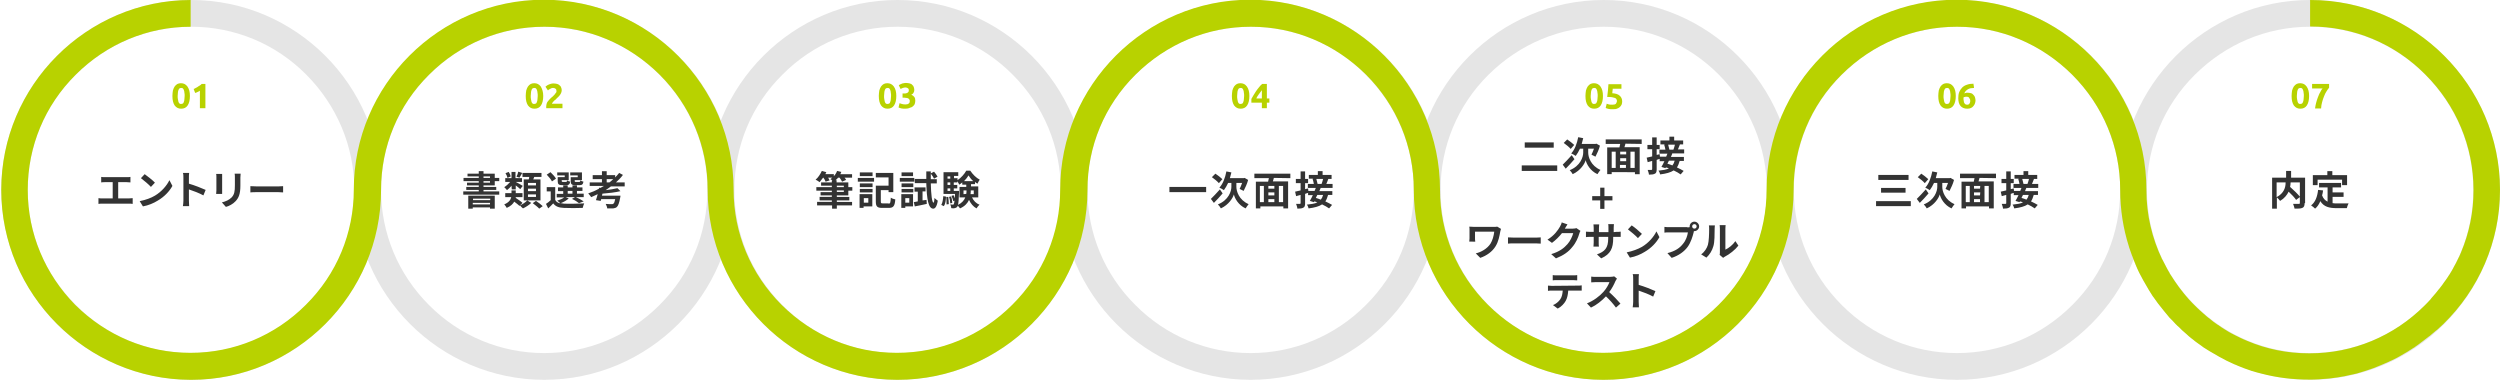 <?xml version="1.0" encoding="utf-8"?>
<!-- Generator: Adobe Illustrator 26.1.0, SVG Export Plug-In . SVG Version: 6.00 Build 0)  -->
<svg version="1.1" id="Layer_1" xmlns="http://www.w3.org/2000/svg" xmlns:xlink="http://www.w3.org/1999/xlink" x="0px" y="0px"
	 width="1000.5px" height="152px" viewBox="0 0 1000.5 152" style="enable-background:new 0 0 1000.5 152;" xml:space="preserve">
<style type="text/css">
	.st0{fill:#E5E5E5;}
	.st1{fill:#333333;}
	.st2{fill:#B8D200;}
</style>
<path class="st0" d="M76.5,10.7c17.4,0,33.8,6.8,46.1,19.2s19.2,28.8,19.2,46.1c0,17.4-6.8,33.8-19.2,46.1
	c-12.4,12.4-28.8,19.2-46.1,19.2s-33.8-6.8-46.1-19.2C18,109.8,11.1,93.4,11.1,76s6.8-33.8,19.2-46.1S59.1,10.7,76.5,10.7 M76.5,0
	c-41.8,0-76,34.2-76,76s34.2,76,76,76s76-34.2,76-76S118.3,0,76.5,0z"/>
<path class="st0" d="M217.8,10.7c17.4,0,33.8,6.8,46.1,19.2c12.4,12.4,19.2,28.8,19.2,46.1c0,17.4-6.8,33.8-19.2,46.1
	c-12.4,12.4-28.8,19.2-46.1,19.2s-33.8-6.8-46.1-19.2c-12.4-12.4-19.2-28.8-19.2-46.1c0-17.4,6.8-33.8,19.2-46.1
	S200.5,10.7,217.8,10.7 M217.8,0c-41.8,0-76,34.2-76,76s34.2,76,76,76s76-34.2,76-76S259.6,0,217.8,0z"/>
<path class="st0" d="M359.2,10.7c17.4,0,33.8,6.8,46.1,19.2c12.4,12.4,19.2,28.8,19.2,46.1c0,17.4-6.8,33.8-19.2,46.1
	c-12.4,12.4-28.8,19.2-46.1,19.2s-33.8-6.8-46.1-19.2c-12.4-12.4-19.2-28.8-19.2-46.1c0-17.4,6.8-33.8,19.2-46.1
	C325.4,17.5,341.8,10.7,359.2,10.7 M359.2,0c-41.8,0-76,34.2-76,76s34.2,76,76,76s76-34.2,76-76S401,0,359.2,0z"/>
<path class="st0" d="M500.5,10.7c17.4,0,33.8,6.8,46.1,19.2s19.2,28.8,19.2,46.1c0,17.4-6.8,33.8-19.2,46.1
	c-12.4,12.4-28.8,19.2-46.1,19.2s-33.8-6.8-46.1-19.2C442,109.8,435.2,93.4,435.2,76s6.8-33.8,19.2-46.1
	C466.7,17.5,483.1,10.7,500.5,10.7 M500.5,0c-41.8,0-76,34.2-76,76s34.2,76,76,76s76-34.2,76-76S542.3,0,500.5,0L500.5,0z"/>
<path class="st0" d="M641.8,10.7c17.4,0,33.8,6.8,46.1,19.2s19.2,28.8,19.2,46.1c0,17.4-6.8,33.8-19.2,46.1
	c-12.4,12.4-28.8,19.2-46.1,19.2s-33.8-6.8-46.1-19.2c-12.4-12.4-19.2-28.8-19.2-46.1c0-17.4,6.8-33.8,19.2-46.1
	S624.5,10.7,641.8,10.7 M641.8,0c-41.8,0-76,34.2-76,76s34.2,76,76,76s76-34.2,76-76S683.6,0,641.8,0z"/>
<path class="st0" d="M783.2,10.7c17.4,0,33.8,6.8,46.1,19.2s19.2,28.8,19.2,46.1c0,17.4-6.8,33.8-19.2,46.1
	c-12.4,12.4-28.8,19.2-46.1,19.2s-33.8-6.8-46.1-19.2c-12.4-12.4-19.2-28.8-19.2-46.1c0-17.4,6.8-33.8,19.2-46.1
	C749.4,17.5,765.8,10.7,783.2,10.7 M783.2,0c-41.8,0-76,34.2-76,76s34.2,76,76,76s76-34.2,76-76S825,0,783.2,0z"/>
<path class="st0" d="M924.5,10.7c17.4,0,33.8,6.8,46.1,19.2s19.2,28.8,19.2,46.1c0,17.4-6.8,33.8-19.2,46.1
	c-12.4,12.4-28.8,19.2-46.1,19.2s-33.8-6.8-46.1-19.2C866,109.8,859.2,93.4,859.2,76s6.8-33.8,19.2-46.1S907.1,10.7,924.5,10.7
	 M924.5,0c-41.8,0-76,34.2-76,76s34.2,76,76,76s76-34.2,76-76S966.3,0,924.5,0z"/>
<path class="st1" d="M51.6,79.4c0.6,0,1.1-0.1,1.5-0.1v2.3c-0.4-0.1-1.1-0.1-1.5-0.1H41c-0.5,0-1,0-1.6,0.1v-2.3
	c0.5,0.1,1.1,0.1,1.6,0.1h4.1v-6.5H42c-0.4,0-1.1,0-1.5,0.1v-2.2c0.4,0.1,1.1,0.1,1.5,0.1h8.7c0.5,0,1,0,1.5-0.1V73
	c-0.5,0-1-0.1-1.5-0.1h-3.4v6.5H51.6z M62,78.3c2.7-1.6,4.8-4.1,5.8-6.2l1.2,2.3c-1.2,2.2-3.3,4.4-5.9,5.9c-1.6,1-3.7,1.9-5.9,2.3
	l-1.3-2.1C58.4,80,60.5,79.2,62,78.3L62,78.3z M62,73.1l-1.6,1.7c-0.8-0.9-2.8-2.6-4-3.5l1.5-1.6C59,70.5,61.1,72.1,62,73.1z
	 M81.4,78.2c-1.6-0.9-4-1.8-5.8-2.4v4.5c0,0.5,0.1,1.6,0.1,2.2h-2.5c0.1-0.6,0.2-1.6,0.2-2.2v-9.2c0-0.6,0-1.4-0.2-1.9h2.5
	c-0.1,0.6-0.1,1.3-0.1,1.9v2.4c2.1,0.6,5.2,1.8,6.7,2.5C82.3,76,81.4,78.2,81.4,78.2z M88.9,69.6v8h-2.4c0-0.3,0.1-0.9,0.1-1.4v-5.4
	c0-0.3,0-0.9-0.1-1.2H88.9z M96.3,69.5c0,0.4-0.1,1-0.1,1.6v3.2c0,3.4-0.7,4.9-1.9,6.2c-1.1,1.2-2.7,2-3.9,2.3L88.8,81
	c1.6-0.4,2.9-1,3.9-2c1.1-1.2,1.3-2.4,1.3-4.9v-3c0-0.6,0-1.2-0.1-1.6C93.9,69.5,96.3,69.5,96.3,69.5z M100.2,74.5
	c0.6,0,1.7,0.1,2.6,0.1h8.6c0.7,0,1.5-0.1,1.9-0.1V77c-0.4,0-1.2-0.1-1.9-0.1h-8.6c-0.9,0-2,0-2.6,0.1V74.5z"/>
<path class="st2" d="M76,38.4c0,1.6-0.3,2.9-0.9,3.8s-1.5,1.3-2.6,1.3s-1.9-0.4-2.6-1.3c-0.6-0.9-0.9-2.1-0.9-3.8
	c0-0.8,0.1-1.5,0.2-2.2c0.2-0.6,0.4-1.2,0.7-1.6c0.3-0.4,0.7-0.8,1.1-1s0.9-0.3,1.4-0.3c1.1,0,1.9,0.4,2.6,1.3
	C75.7,35.6,76,36.8,76,38.4z M73.9,38.4c0-0.5,0-0.9-0.1-1.3c0-0.4-0.1-0.7-0.2-1s-0.2-0.5-0.4-0.7s-0.4-0.2-0.7-0.2
	c-0.3,0-0.5,0.1-0.7,0.2c-0.2,0.2-0.3,0.4-0.4,0.7s-0.2,0.6-0.2,1s-0.1,0.8-0.1,1.3s0,0.9,0.1,1.3s0.1,0.7,0.2,1s0.2,0.5,0.4,0.7
	c0.2,0.2,0.4,0.2,0.7,0.2c0.3,0,0.5-0.1,0.7-0.2s0.3-0.4,0.4-0.7s0.2-0.6,0.2-1S73.9,38.9,73.9,38.4z M77.5,35.6
	c0.3-0.1,0.6-0.2,0.8-0.4c0.3-0.1,0.6-0.3,0.9-0.5s0.5-0.4,0.8-0.5c0.3-0.2,0.5-0.4,0.7-0.6h1.5v9.7H80v-7c-0.3,0.2-0.6,0.4-0.9,0.5
	c-0.3,0.2-0.7,0.3-1,0.4L77.5,35.6z"/>
<g>
	<path class="st1" d="M193.5,74.2v0.6h5.1V76h-5.1v0.6h6.3v1.3h-14.4v-1.3h6.2V76h-5v-1.2h5v-0.6h-4.7v-1.1h4.7v-0.6h-6.1v-1.3h6.1
		v-0.6h-4.5v-1.1h4.5v-1h1.9v1h4.5v1.7h1.8v1.3H198v1.7C198,74.2,193.5,74.2,193.5,74.2z M187.4,78.3H198v5.2h-1.9V83h-6.9v0.5h-1.8
		L187.4,78.3L187.4,78.3z M189.3,79.5v0.6h6.9v-0.6H189.3z M196.1,81.8v-0.6h-6.9v0.6H196.1z M193.5,71.2h2.6v-0.6h-2.6V71.2z
		 M193.5,73.1h2.6v-0.6h-2.6V73.1z M208.1,82.2c1.1-0.5,2.3-1.3,2.9-2l1.6,1c-0.8,0.8-2.2,1.7-3.3,2.2
		C208.9,83.1,208.4,82.6,208.1,82.2l-0.2,0.2c-0.4-0.4-1.3-1.1-2.1-1.7c-0.5,0.9-1.4,1.8-3,2.5c-0.2-0.4-0.7-1.1-1-1.4
		c1.9-0.8,2.6-1.9,2.8-2.9h-2.4v-1.6h2.5v-1.1h1.7v1.1h2.7v1.6h-2.7v0.3c0.9,0.6,2.1,1.4,2.7,2L208.1,82.2z M204.7,74.3
		c-0.5,0.7-1.2,1.3-1.8,1.8c-0.3-0.4-0.8-0.9-1.1-1.2c0.8-0.5,1.7-1.3,2.4-2.1h-2v-1.5h2.5v-2.5h1.6v2.5h2.6v1.5h-2.5
		c0.7,0.3,2.3,1.3,2.8,1.6l-1,1.3c-0.4-0.4-1.1-1-1.8-1.5v1.6h-1.6L204.7,74.3L204.7,74.3z M203.1,71.2c-0.1-0.5-0.4-1.3-0.8-1.9
		l1.3-0.5c0.4,0.6,0.7,1.3,0.8,1.8L203.1,71.2z M209,69.2c-0.4,0.7-0.8,1.4-1.1,1.9l-1.2-0.4c0.3-0.5,0.6-1.4,0.7-2L209,69.2z
		 M211.6,71.8c0.1-0.3,0.2-0.7,0.2-1h-2.7v-1.6h7.6v1.6h-2.9c-0.1,0.4-0.3,0.7-0.4,1h2.9v8.4h-6.7v-8.4H211.6L211.6,71.8z
		 M214.5,73.2h-3.2v1h3.2V73.2z M214.5,75.5h-3.2v1h3.2V75.5z M214.5,77.8h-3.2v1h3.2V77.8z M214.5,80.4c0.9,0.6,2.1,1.5,2.7,2.1
		l-1.4,1c-0.5-0.6-1.7-1.5-2.6-2.2L214.5,80.4z M227.6,79.4c-0.8,0.8-2.1,1.5-3.2,1.9c0.4,0.1,0.8,0.1,1.3,0.2c2,0.1,5.9,0,8.1-0.1
		c-0.2,0.4-0.5,1.3-0.6,1.8c-2,0.1-5.6,0.1-7.6,0c-1.9-0.1-3.2-0.5-4.2-1.8c-0.6,0.6-1.2,1.3-2,2l-0.9-1.8c0.6-0.4,1.3-0.9,1.9-1.5
		v-3.5h-1.6v-1.7h3.4V80c0.4,0.8,1.1,1.2,2.1,1.4c-0.3-0.3-1-0.9-1.3-1.1c1-0.3,2.2-0.8,2.8-1.3h-3v-1.4h2.6v-1.1h-2.1V75h2.1v-0.8
		h1.8V75h1.9v-0.8h1.8V75h2.2v1.4h-2.2v1.1h2.7v1.4h-3.1c1.1,0.5,2.4,1.2,3.1,1.7l-1.9,0.7c-0.6-0.5-1.7-1.2-2.8-1.7l1.2-0.7h-3.7
		L227.6,79.4z M220.9,72.6c-0.4-0.8-1.3-1.9-2.1-2.7l1.5-1c0.8,0.8,1.8,1.8,2.2,2.6L220.9,72.6L220.9,72.6z M226,70.2h-3V69h4.6v3.1
		h-2.8v0.3c0,0.3,0.1,0.4,0.5,0.4h1.2c0.3,0,0.4-0.1,0.4-0.6c0.3,0.2,0.9,0.4,1.3,0.5c-0.2,1.1-0.6,1.4-1.6,1.4H225
		c-1.4,0-1.8-0.4-1.8-1.6v-1.6h2.8V70.2L226,70.2z M227.2,77.5h1.9v-1.1h-1.9V77.5z M231.3,70.2h-3.1V69h4.7v3.1H230v0.3
		c0,0.4,0.1,0.4,0.5,0.4h1.3c0.3,0,0.4-0.1,0.4-0.6c0.3,0.2,0.9,0.4,1.3,0.5c-0.2,1.1-0.6,1.4-1.6,1.4h-1.7c-1.4,0-1.8-0.4-1.8-1.6
		v-1.6h2.8v-0.7L231.3,70.2z M244.5,74.6l-2.1,1.5c1.8-0.2,3.5-0.5,4.7-0.8l1.2,1.2c-2,0.5-4.7,0.8-7.2,1l-0.2,0.8h7.4
		c0,0,0,0.5-0.1,0.8c-0.4,2.2-0.8,3.2-1.3,3.7c-0.4,0.4-0.9,0.5-1.5,0.6H243c0-0.5-0.3-1.2-0.6-1.8c0.9,0.1,1.9,0.1,2.4,0.1
		c0.3,0,0.5,0,0.7-0.2c0.3-0.2,0.5-0.8,0.7-1.8h-5.6l-0.2,0.7l-1.9-0.3c0.2-0.7,0.5-1.5,0.7-2.4c-0.9,0.4-1.7,0.8-2.6,1.2
		c-0.3-0.4-0.8-1.1-1.2-1.5c1.5-0.5,2.9-1.1,4.3-1.9l0.1-0.4l0.5,0.1c0.5-0.3,1-0.6,1.4-0.8H236V73h4.9v-1.3h-3.7v-1.6h3.7v-1.6h1.9
		v1.6h3.4V71c0.6-0.6,1.1-1.2,1.6-1.8l1.5,0.8c-0.8,1.1-1.8,2.1-2.8,3h3.5v1.6H244.5L244.5,74.6z M243.9,73c0.5-0.4,1-0.8,1.5-1.3
		h-2.6V73H243.9z"/>
</g>
<g>
	<path class="st2" d="M217.4,38.4c0,1.6-0.3,2.9-0.9,3.8s-1.5,1.3-2.6,1.3s-1.9-0.4-2.6-1.3c-0.6-0.9-0.9-2.1-0.9-3.8
		c0-0.8,0.1-1.5,0.2-2.2c0.2-0.6,0.4-1.2,0.7-1.6c0.3-0.4,0.7-0.8,1.1-1c0.4-0.2,0.9-0.3,1.4-0.3c1.1,0,1.9,0.4,2.6,1.3
		C217,35.6,217.4,36.8,217.4,38.4z M215.2,38.4c0-0.5,0-0.9-0.1-1.3c0-0.4-0.1-0.7-0.2-1c-0.1-0.3-0.2-0.5-0.4-0.7s-0.4-0.2-0.7-0.2
		s-0.5,0.1-0.7,0.2c-0.2,0.2-0.3,0.4-0.4,0.7c-0.1,0.3-0.2,0.6-0.2,1s-0.1,0.8-0.1,1.3s0,0.9,0.1,1.3s0.1,0.7,0.2,1
		c0.1,0.3,0.2,0.5,0.4,0.7s0.4,0.2,0.7,0.2s0.5-0.1,0.7-0.2s0.3-0.4,0.4-0.7c0.1-0.3,0.2-0.6,0.2-1S215.2,38.9,215.2,38.4z
		 M224.8,36.1c0,0.4-0.1,0.7-0.2,1c-0.1,0.3-0.3,0.6-0.5,0.9s-0.5,0.6-0.8,0.9c-0.3,0.3-0.6,0.5-0.8,0.8c-0.1,0.1-0.3,0.3-0.5,0.4
		l-0.5,0.5c-0.1,0.2-0.3,0.3-0.4,0.5c-0.1,0.1-0.2,0.3-0.2,0.4h4.2v1.8h-6.5v-0.4v-0.3c0-0.4,0.1-0.9,0.2-1.2c0.1-0.4,0.3-0.7,0.6-1
		c0.2-0.3,0.5-0.6,0.8-0.9c0.3-0.3,0.6-0.6,0.9-0.8l0.6-0.6c0.2-0.2,0.4-0.4,0.5-0.6s0.3-0.4,0.4-0.5s0.1-0.4,0.1-0.6
		c0-0.4-0.1-0.7-0.4-0.9s-0.5-0.3-0.9-0.3c-0.3,0-0.5,0-0.7,0.1l-0.6,0.3c-0.2,0.1-0.3,0.2-0.5,0.3l-0.3,0.3l-1-1.5
		c0.4-0.4,0.9-0.7,1.4-0.9s1.1-0.4,1.8-0.4c0.6,0,1.1,0.1,1.5,0.2c0.4,0.1,0.7,0.3,1,0.6c0.3,0.2,0.5,0.5,0.6,0.9
		C224.7,35.3,224.8,35.7,224.8,36.1L224.8,36.1z"/>
</g>
<g>
	<path class="st1" d="M334.9,78.2v0.6h5v1.4h-5v0.6h6.1v1.4h-6.1v1.3H333v-1.3h-6v-1.4h5.9v-0.6H328v-1.4h4.9v-0.6h-4.5v-1.3h4.5
		v-0.6h-6.2v-1.4h6.2v-0.6h-4.3V73h4.3v-0.8h0.3c-0.3-0.2-0.7-0.4-0.9-0.5c0.3-0.2,0.5-0.4,0.8-0.6h-1.7c0.3,0.4,0.5,0.8,0.6,1.1
		l-1.6,0.5c-0.1-0.4-0.5-1.1-0.9-1.6h-0.1c-0.5,0.7-1,1.3-1.4,1.8c-0.4-0.3-1.1-0.8-1.6-1c1-0.8,1.9-2.2,2.5-3.5l1.8,0.5
		c-0.1,0.3-0.3,0.5-0.4,0.8h3.4v0.8c0.6-0.6,1-1.3,1.3-2.1l1.7,0.4c-0.1,0.3-0.3,0.6-0.4,0.9h4.7v1.4h-3c0.3,0.3,0.5,0.7,0.6,0.9
		l-1.6,0.7c-0.2-0.4-0.6-1.1-1-1.6h-0.6c-0.3,0.4-0.6,0.7-1,1h0.4V73h4.7v1.9h1.6v1.4h-1.6v1.9L334.9,78.2L334.9,78.2z M334.9,74.9
		h2.8v-0.6h-2.8V74.9z M334.9,76.8h2.8v-0.6h-2.8V76.8z M343.3,71.2h6.5v1.5h-6.5V71.2z M349.1,82.6h-3.5v0.6H344v-5.5h5.1V82.6
		L349.1,82.6z M344.1,73.4h5.1v1.5h-5.1V73.4z M344.1,75.6h5.1V77h-5.1V75.6z M349.2,70.5h-5.1V69h5.1V70.5z M345.7,79.3v1.8h1.8
		v-1.8H345.7z M355.6,81.5c0.7,0,0.8-0.4,0.9-2.4c0.4,0.3,1.2,0.6,1.8,0.7c-0.2,2.7-0.8,3.4-2.6,3.4h-2.6c-2,0-2.6-0.5-2.6-2.6v-6.3
		h5.1V71h-5.1v-1.8h7v7.7h-1.9v-0.8h-3.1v4.5c0,0.7,0.1,0.8,0.9,0.8h2.2L355.6,81.5z M365.9,72.7h-5.8v-1.5h5.8V72.7z M365.5,82.6
		h-3.2v0.6h-1.6v-5.5h4.7v4.9H365.5z M360.8,73.4h4.7v1.5h-4.7V73.4z M360.8,75.6h4.7V77h-4.7V75.6z M365.4,70.5h-4.6V69h4.6V70.5z
		 M362.3,79.3v1.8h1.6v-1.8H362.3z M370.8,80l0.1,1.6c-1.6,0.4-3.4,0.7-4.8,1l-0.4-1.7c0.5-0.1,1-0.2,1.6-0.3v-3.9H366V75h4.4v1.6
		h-1.2v3.6L370.8,80z M372.5,73.3c0.1,4.6,0.5,7.8,1.1,7.8c0.2,0,0.3-0.7,0.4-1.9c0.3,0.4,1,0.9,1.3,1.1c-0.4,2.6-1.2,3.2-1.8,3.2
		c-2,0-2.6-3.8-2.8-10.2h-4.6v-1.7h4.6v-3h1.8v0.8l1.3-0.7c0.5,0.6,1.1,1.4,1.4,2l-1.4,0.8c-0.2-0.5-0.8-1.4-1.3-2v2.2h2.4v1.7h-2.4
		V73.3z M376.7,82c0.5-0.8,0.7-2.2,0.8-3.5l1.1,0.2c-0.1,1.5-0.2,2.9-0.9,3.8L376.7,82z M389,79c0.6,1.3,1.6,2.4,3,2.9
		c-0.4,0.4-0.9,1-1.2,1.5c-1.3-0.7-2.3-1.9-3-3.4c-0.6,1.3-1.6,2.5-3.6,3.4c-0.2-0.3-0.6-0.8-0.9-1.1c-0.1,0.2-0.1,0.4-0.2,0.4
		c-0.3,0.4-0.6,0.5-1,0.6c-0.3,0.1-0.8,0.1-1.4,0c0-0.4-0.2-1.1-0.4-1.5c0.4,0,0.8,0.1,1,0.1s0.3,0,0.4-0.2s0.2-0.6,0.3-1.4
		l-0.5,0.2c-0.1-0.6-0.4-1.4-0.7-2.1l0.8-0.3c0.2,0.4,0.4,0.9,0.5,1.3c0-0.5,0.1-1.1,0.1-1.8h-4.6v-8.7h5.9v1.5h-1.7v0.9h1.4v0.8
		c1.4-0.9,2.8-2.5,3.5-3.8h1.6c1,1.5,2.4,2.9,3.8,3.6c-0.3,0.4-0.7,1.1-0.9,1.6c-0.4-0.2-0.7-0.4-1-0.7v0.9h-1.6v0.9h2.9V79H389z
		 M379.5,78.8c0.1,0.9,0.2,2.2,0.2,2.9l-0.9,0.1c0-0.8,0-2-0.1-3H379.5z M379.2,70.6v0.9h1.1v-0.9H379.2z M379.2,73v1h1.1v-1H379.2z
		 M379.2,76.4h1.1v-1h-1.1V76.4z M380.6,78.6c0.3,0.8,0.5,1.9,0.5,2.6l-0.8,0.2c0-0.7-0.2-1.8-0.5-2.6L380.6,78.6z M383.8,76.4V77
		c-0.1,2.6-0.2,4.2-0.4,5c1.6-0.8,2.5-1.9,2.9-3H384v-4.2h2.7v-0.9h-1.6V73c-0.4,0.3-0.8,0.7-1.2,0.9c-0.2-0.4-0.5-1-0.8-1.4V73
		h-1.4v1h1.4v1.4h-1.4v1H383.8z M386.7,77.6c0.1-0.5,0.1-1,0.1-1.4h-1.2v1.5L386.7,77.6L386.7,77.6z M389.5,72.5
		c-0.8-0.7-1.4-1.5-1.9-2.3c-0.4,0.7-1,1.5-1.8,2.3H389.5L389.5,72.5z M388.5,76.2c0,0.5,0,1-0.1,1.5h1.3v-1.5H388.5L388.5,76.2z"/>
</g>
<g>
	<path class="st2" d="M358.7,38.4c0,1.6-0.3,2.9-0.9,3.8s-1.5,1.3-2.6,1.3s-1.9-0.4-2.6-1.3c-0.6-0.9-0.9-2.1-0.9-3.8
		c0-0.8,0.1-1.5,0.2-2.2c0.2-0.6,0.4-1.2,0.7-1.6c0.3-0.4,0.7-0.8,1.1-1s0.9-0.3,1.4-0.3c1.1,0,1.9,0.4,2.6,1.3
		C358.4,35.6,358.7,36.8,358.7,38.4L358.7,38.4z M356.6,38.4c0-0.5,0-0.9-0.1-1.3c0-0.4-0.1-0.7-0.2-1s-0.2-0.5-0.4-0.7
		s-0.4-0.2-0.7-0.2c-0.3,0-0.5,0.1-0.7,0.2c-0.2,0.2-0.3,0.4-0.4,0.7s-0.2,0.6-0.2,1s-0.1,0.8-0.1,1.3s0,0.9,0.1,1.3s0.1,0.7,0.2,1
		s0.2,0.5,0.4,0.7c0.2,0.2,0.4,0.2,0.7,0.2c0.3,0,0.5-0.1,0.7-0.2s0.3-0.4,0.4-0.7s0.2-0.6,0.2-1S356.6,38.9,356.6,38.4z
		 M362.4,43.5h-0.8c-0.3,0-0.6-0.1-0.8-0.1c-0.3-0.1-0.5-0.1-0.7-0.2c-0.2-0.1-0.4-0.1-0.5-0.2l0.4-1.7c0.2,0.1,0.6,0.2,0.9,0.3
		c0.4,0.1,0.8,0.2,1.4,0.2s1.1-0.1,1.4-0.4c0.3-0.2,0.4-0.6,0.4-1c0-0.3-0.1-0.5-0.2-0.6c-0.1-0.2-0.3-0.3-0.4-0.4
		c-0.2-0.1-0.4-0.2-0.7-0.2c-0.3,0-0.5-0.1-0.8-0.1h-0.8v-1.7h0.9c0.2,0,0.4,0,0.6-0.1c0.2,0,0.4-0.1,0.5-0.2
		c0.1-0.1,0.3-0.2,0.4-0.4s0.1-0.3,0.1-0.6c0-0.2,0-0.3-0.1-0.5s-0.2-0.2-0.3-0.3s-0.3-0.1-0.4-0.2c-0.2,0-0.3-0.1-0.5-0.1
		c-0.4,0-0.8,0.1-1.1,0.2c-0.3,0.1-0.7,0.3-0.9,0.4l-0.7-1.5c0.1-0.1,0.3-0.2,0.5-0.3s0.4-0.2,0.7-0.3c0.2-0.1,0.5-0.2,0.8-0.2
		c0.3-0.1,0.6-0.1,0.9-0.1c0.6,0,1.1,0.1,1.5,0.2c0.4,0.1,0.8,0.3,1,0.6c0.3,0.2,0.5,0.5,0.6,0.9c0.1,0.3,0.2,0.7,0.2,1.1
		c0,0.4-0.1,0.8-0.3,1.1c-0.2,0.4-0.5,0.6-0.9,0.8c0.5,0.2,0.9,0.5,1.2,0.9c0.3,0.4,0.4,0.9,0.4,1.5c0,0.4-0.1,0.9-0.2,1.2
		c-0.1,0.4-0.4,0.7-0.7,1c-0.3,0.3-0.7,0.5-1.2,0.6C363.6,43.4,363,43.5,362.4,43.5z"/>
</g>
<g>
	<path class="st1" d="M482.7,74.8v2.1H468v-2.1H482.7z M489.3,77.4c-1.1,1.3-2.4,2.7-3.5,3.8l-1.2-1.6c0.9-0.9,2.3-2.3,3.6-3.8
		L489.3,77.4z M487.8,73.3c-0.6-0.7-1.8-1.7-2.8-2.4l1.4-1.4c0.9,0.6,2.2,1.6,2.8,2.2C489.2,71.7,487.8,73.3,487.8,73.3z
		 M494.8,74.8c0,1.7,1,5.2,4.9,6.9c-0.4,0.5-0.9,1.2-1.2,1.7c-2.9-1.3-4.4-4.1-4.7-5.6c-0.4,1.4-2,4.1-5.2,5.6
		c-0.2-0.4-0.8-1.2-1.2-1.6c4.3-1.7,5.4-5.3,5.4-7v-1.6h-1.3c-0.5,1.1-1.1,2.1-1.7,2.9c-0.4-0.3-1.3-0.8-1.8-1
		c1.4-1.5,2.3-3.9,2.8-6.5l2,0.4c-0.2,0.8-0.4,1.6-0.6,2.3h5.5l0.4-0.1l1.4,0.8c-0.4,1.6-1.2,3.2-1.8,4.4l-1.6-0.8
		c0.3-0.6,0.7-1.5,1-2.4h-2.3L494.8,74.8L494.8,74.8z M509.8,71.2c-0.1,0.5-0.3,1-0.4,1.4h6.1v10.8h-1.9v-0.8h-9.2v0.8h-1.8V72.7
		h4.9c0.1-0.5,0.2-1,0.3-1.4H502v-1.8h14.4v1.8L509.8,71.2L509.8,71.2z M504.2,80.9h1.6v-6.5h-1.6V80.9z M510,74.4h-2.4v1.1h2.4
		V74.4z M510,77h-2.4v1.2h2.4V77z M507.6,80.9h2.4v-1.2h-2.4V80.9z M513.5,74.4h-1.7v6.5h1.7V74.4z M528.5,75.3
		c-0.2,0.4-0.3,0.8-0.5,1.2h5.2V78h-1.7c-0.3,1-0.6,1.9-1.1,2.6c1.1,0.5,2,1,2.7,1.4l-1.2,1.4c-0.7-0.5-1.7-1.1-2.8-1.6
		c-1.2,0.8-3,1.3-5.4,1.6c-0.1-0.5-0.4-1.2-0.7-1.5c1.8-0.2,3.2-0.4,4.2-0.9c-0.4-0.2-0.8-0.3-1.2-0.4l-0.2,0.3l-1.6-0.5
		c0.4-0.6,0.8-1.5,1.2-2.3h-1.9v-0.9c-0.4,0.1-0.8,0.2-1.2,0.4v3.8c0,0.9-0.2,1.5-0.7,1.7c-0.5,0.3-1.3,0.4-2.4,0.4
		c0-0.5-0.3-1.3-0.5-1.9h1.5c0.2,0,0.3-0.1,0.3-0.3V78l-1.8,0.5l-0.4-1.8c0.6-0.1,1.4-0.3,2.2-0.5v-2.9h-1.9v-1.7h1.9v-3h1.8v3h1.2
		v1.7h-1.2v2.4l1.2-0.3l0.1,1h2.5c0.2-0.4,0.3-0.8,0.5-1.2h-3.2v-1.6h2.4c-0.1-0.6-0.3-1.4-0.5-2l0.3-0.1h-1.8V70h3.6v-1.5h1.9V70
		h3.6v1.6h-1.3c-0.3,0.7-0.5,1.4-0.8,2h2.5v1.6h-4.8L528.5,75.3z M527.2,78l-0.6,1.2c0.6,0.2,1.3,0.4,2,0.7c0.4-0.5,0.7-1.1,0.9-1.9
		L527.2,78L527.2,78z M526.8,71.6c0.2,0.7,0.4,1.5,0.5,2h-0.1h1.7c0.2-0.6,0.5-1.4,0.6-2H526.8z"/>
</g>
<g>
	<path class="st2" d="M500,38.4c0,1.6-0.3,2.9-0.9,3.8s-1.5,1.3-2.6,1.3s-1.9-0.4-2.6-1.3c-0.6-0.9-0.9-2.1-0.9-3.8
		c0-0.8,0.1-1.5,0.2-2.2c0.2-0.6,0.4-1.2,0.7-1.6c0.3-0.4,0.7-0.8,1.1-1s0.9-0.3,1.4-0.3c1.1,0,1.9,0.4,2.6,1.3
		C499.7,35.6,500,36.8,500,38.4L500,38.4z M497.9,38.4c0-0.5,0-0.9-0.1-1.3c0-0.4-0.1-0.7-0.2-1s-0.2-0.5-0.4-0.7s-0.4-0.2-0.7-0.2
		c-0.3,0-0.5,0.1-0.7,0.2c-0.2,0.2-0.3,0.4-0.4,0.7s-0.2,0.6-0.2,1s-0.1,0.8-0.1,1.3s0,0.9,0.1,1.3s0.1,0.7,0.2,1s0.2,0.5,0.4,0.7
		c0.2,0.2,0.4,0.2,0.7,0.2c0.3,0,0.5-0.1,0.7-0.2s0.3-0.4,0.4-0.7s0.2-0.6,0.2-1S497.9,38.9,497.9,38.4z M507,33.6v5.8h1v1.7h-1v2.2
		h-2v-2.2h-4.2v-1.5c0.2-0.4,0.5-0.9,0.8-1.4s0.7-1.1,1-1.6s0.8-1.1,1.2-1.6c0.4-0.5,0.8-1,1.3-1.4H507L507,33.6z M505,36.1
		c-0.4,0.5-0.8,1-1.2,1.6c-0.4,0.6-0.8,1.1-1,1.7h2.2V36.1z"/>
</g>
<g>
	<path class="st1" d="M623.2,66.2v2.2H609v-2.2H623.2z M621.8,57v2.1h-11.6V57H621.8z M630.1,63.7c-1.1,1.3-2.4,2.7-3.5,3.8
		l-1.2-1.6c0.9-0.9,2.3-2.3,3.6-3.8L630.1,63.7L630.1,63.7z M628.6,59.6c-0.6-0.7-1.8-1.7-2.8-2.4l1.4-1.4c0.9,0.6,2.2,1.6,2.8,2.2
		C630,58,628.6,59.6,628.6,59.6z M635.6,61.1c0,1.7,1,5.2,4.9,6.9c-0.4,0.5-0.9,1.2-1.2,1.7c-2.9-1.3-4.4-4.1-4.7-5.6
		c-0.4,1.4-2,4.1-5.2,5.6c-0.2-0.4-0.8-1.2-1.2-1.6c4.3-1.7,5.4-5.3,5.4-7v-1.6h-1.3c-0.5,1.1-1.1,2.1-1.7,2.9
		c-0.4-0.3-1.3-0.8-1.8-1c1.4-1.5,2.3-3.9,2.8-6.5l2,0.4c-0.2,0.8-0.4,1.6-0.6,2.3h5.5l0.4-0.1l1.4,0.8c-0.4,1.6-1.2,3.2-1.8,4.4
		l-1.6-0.8c0.3-0.6,0.7-1.5,1-2.4h-2.3L635.6,61.1L635.6,61.1z M650.5,57.5c-0.1,0.5-0.3,1-0.4,1.4h6.1v10.8h-1.9v-0.8H645v0.8h-1.8
		V59h4.9c0.1-0.5,0.2-1,0.3-1.4h-5.8v-1.8H657v1.8L650.5,57.5L650.5,57.5z M645,67.2h1.6v-6.5H645V67.2z M650.8,60.7h-2.4v1.1h2.4
		V60.7z M650.8,63.3h-2.4v1.2h2.4V63.3z M648.3,67.2h2.4V66h-2.4V67.2z M654.2,60.7h-1.7v6.5h1.7V60.7z M669.2,61.6
		c-0.2,0.4-0.3,0.8-0.5,1.2h5.2v1.6h-1.7c-0.3,1-0.6,1.9-1.1,2.6c1.1,0.5,2,1,2.7,1.4l-1.2,1.4c-0.7-0.5-1.7-1.1-2.8-1.6
		c-1.2,0.8-3,1.3-5.4,1.6c-0.1-0.5-0.4-1.2-0.7-1.5c1.8-0.2,3.2-0.4,4.2-0.9c-0.4-0.2-0.8-0.3-1.2-0.4l-0.2,0.3l-1.6-0.5
		c0.4-0.6,0.8-1.5,1.2-2.3h-1.9v-0.9c-0.4,0.1-0.8,0.2-1.2,0.4v3.8c0,0.9-0.2,1.5-0.7,1.7c-0.5,0.3-1.3,0.4-2.4,0.4
		c0-0.5-0.3-1.3-0.5-1.9h1.5c0.2,0,0.3-0.1,0.3-0.3v-3.3l-1.8,0.5l-0.4-1.8c0.6-0.1,1.4-0.3,2.2-0.5v-2.9h-1.9V58h1.9v-3h1.8v3h1.2
		v1.7H663V62l1.2-0.3l0.1,1h2.5c0.2-0.4,0.3-0.8,0.5-1.2h-3.2v-1.6h2.4c-0.1-0.6-0.3-1.4-0.5-2l0.3-0.1h-1.8v-1.6h3.6v-1.5h1.9v1.5
		h3.6v1.6h-1.3c-0.3,0.7-0.5,1.4-0.8,2h2.5v1.6h-4.8V61.6z M667.9,64.3l-0.6,1.2c0.6,0.2,1.3,0.4,2,0.7c0.4-0.5,0.7-1.1,0.9-1.9
		L667.9,64.3L667.9,64.3z M667.6,57.9c0.2,0.7,0.4,1.5,0.5,2H668h1.7c0.2-0.6,0.5-1.4,0.6-2H667.6z M640.4,80.2h-3.2v-1.7h3.2v-3.4
		h1.7v3.4h3.2v1.7h-3.2v3.4h-1.7V80.2z M600.7,91.6c-0.1,0.2-0.2,0.8-0.3,1.1c-0.3,1.7-0.7,4-1.9,5.9c-1.3,2.1-3.5,3.7-6.1,4.6
		l-1.8-1.8c2.2-0.5,4.6-1.9,5.9-3.9c0.8-1.3,1.3-3.1,1.5-4.8h-7.7v2.7c0,0.2,0,0.8,0.1,1.3H588c0-0.5,0.1-0.9,0.1-1.3V92
		c0-0.4,0-0.9-0.1-1.3c0.5,0,1.2,0.1,2,0.1h7.7c0.5,0,1.1,0,1.5-0.1L600.7,91.6z M603.5,95c0.6,0,1.7,0.1,2.6,0.1h8.6
		c0.7,0,1.5-0.1,1.9-0.1v2.5c-0.4,0-1.2-0.1-1.9-0.1h-8.6c-0.9,0-2,0-2.6,0.1V95z M632.5,92.4c-0.2,0.3-0.4,0.8-0.5,1.2
		c-0.4,1.4-1.3,3.6-2.8,5.3c-1.5,1.9-3.5,3.3-6.5,4.5l-1.9-1.7c3.3-1,5.1-2.4,6.5-4c1.1-1.2,2-3.2,2.3-4.4h-4.5
		c-1.1,1.4-2.5,2.8-4,3.9l-1.8-1.3c2.8-1.7,4.2-3.8,5-5.2c0.2-0.4,0.6-1.1,0.7-1.7l2.3,0.8c-0.4,0.6-0.8,1.3-1,1.6v0.1h3.2
		c0.5,0,1-0.1,1.4-0.2C630.9,91.3,632.5,92.4,632.5,92.4z M646.8,92.8c0.8,0,1.3,0,1.8-0.1v2.1h-3v0.5c0,4-1,6.4-4.8,8.1l-1.7-1.6
		c3.1-1.1,4.5-2.5,4.5-6.4v-0.6h-3.8V97c0,0.7,0,1.4,0.1,1.7h-2.2c0-0.3,0.1-1,0.1-1.7v-2.2h-1.4c-0.8,0-1.4,0-1.7,0.1v-2.2
		c0.3,0,0.9,0.1,1.7,0.1h1.4v-1.6c0-0.6-0.1-1.1-0.1-1.4h2.3c0,0.3-0.1,0.8-0.1,1.5v1.6h3.8v-1.7c0-0.6,0-1.2-0.1-1.5h2.3
		c0,0.3-0.1,0.8-0.1,1.5v1.7L646.8,92.8L646.8,92.8z M657.1,98.8c2.7-1.6,4.8-4.1,5.8-6.2l1.2,2.3c-1.2,2.2-3.3,4.4-5.9,5.9
		c-1.6,1-3.7,1.9-5.9,2.3L651,101C653.4,100.5,655.5,99.7,657.1,98.8z M657.1,93.6l-1.6,1.7c-0.8-0.9-2.8-2.6-4-3.5l1.5-1.6
		C654.1,90.9,656.1,92.6,657.1,93.6z M675.3,91c0.2,0,0.6,0,0.9-0.1v-0.3c0-1.1,0.9-1.9,1.9-1.9s1.9,0.9,1.9,1.9s-0.9,1.9-1.9,1.9
		h-0.2l-0.1,0.5c-0.4,1.6-1.1,4-2.4,5.8c-1.4,1.9-3.6,3.5-6.4,4.4l-1.7-1.9c3.2-0.8,5-2.1,6.3-3.8c1.1-1.3,1.7-3.1,1.9-4.5H668
		c-0.7,0-1.5,0-1.9,0.1v-2.3c0.5,0.1,1.4,0.1,1.9,0.1h7.3V91z M679,90.6c0-0.5-0.4-0.9-0.9-0.9s-0.9,0.4-0.9,0.9s0.4,0.9,0.9,0.9
		S679,91.1,679,90.6z M680.8,101.8c1.4-1,2.3-2.5,2.7-3.8c0.4-1.4,0.5-4.4,0.5-6.3c0-0.6,0-1.1-0.1-1.5h2.4c0,0.1-0.1,0.8-0.1,1.4
		c0,1.9,0,5.3-0.5,6.9c-0.5,1.8-1.5,3.4-2.8,4.6L680.8,101.8L680.8,101.8z M688.2,102c0.1-0.3,0.1-0.8,0.1-1.2v-9.3
		c0-0.7-0.1-1.3-0.1-1.4h2.4c0,0-0.1,0.7-0.1,1.4v8.4c1.3-0.6,2.9-1.8,4-3.4l1.2,1.8c-1.3,1.7-3.6,3.5-5.4,4.4
		c-0.3,0.2-0.5,0.3-0.7,0.5C689.6,103.2,688.2,102,688.2,102z M631.5,114.3c0.3,0,1,0,1.5-0.1v2.1h-5.4c-0.1,1.6-0.4,3-1,4.1
		s-1.8,2.4-3.2,3.1l-1.9-1.4c1.1-0.4,2.3-1.4,2.9-2.3c0.7-1,0.9-2.2,1-3.5H621c-0.5,0-1.1,0-1.5,0.1v-2.1c0.5,0,1,0.1,1.5,0.1
		L631.5,114.3L631.5,114.3z M623.1,112.1c-0.6,0-1.2,0-1.7,0.1v-2.1c0.5,0.1,1.2,0.1,1.7,0.1h6.4c0.5,0,1.2,0,1.7-0.1v2.1
		c-0.6,0-1.2-0.1-1.7-0.1H623.1z M647.1,111.5c-0.1,0.2-0.4,0.7-0.6,1c-0.5,1.2-1.4,3-2.5,4.4c1.6,1.4,3.5,3.4,4.5,4.6l-1.8,1.6
		c-1-1.4-2.5-3.1-4-4.5c-1.7,1.8-3.8,3.5-6,4.5l-1.6-1.7c2.6-1,5.1-2.9,6.6-4.6c1.1-1.2,2-2.8,2.4-3.9h-5.4c-0.7,0-1.6,0.1-1.9,0.1
		v-2.3c0.4,0.1,1.4,0.1,1.9,0.1h5.6c0.7,0,1.3-0.1,1.7-0.2L647.1,111.5z M661.6,118.7c-1.6-0.9-4-1.8-5.8-2.4v4.5
		c0,0.5,0.1,1.6,0.1,2.2h-2.5c0.1-0.6,0.2-1.6,0.2-2.2v-9.2c0-0.6,0-1.4-0.2-1.9h2.5c-0.1,0.6-0.1,1.3-0.1,1.9v2.4
		c2.1,0.6,5.2,1.8,6.7,2.5L661.6,118.7z"/>
</g>
<g>
	<path class="st2" d="M641.5,38.4c0,1.6-0.3,2.9-0.9,3.8c-0.6,0.9-1.5,1.3-2.6,1.3s-1.9-0.4-2.6-1.3c-0.6-0.9-0.9-2.1-0.9-3.8
		c0-0.8,0.1-1.5,0.2-2.2c0.2-0.6,0.4-1.2,0.7-1.6s0.7-0.8,1.1-1c0.4-0.2,0.9-0.3,1.4-0.3c1.1,0,1.9,0.4,2.6,1.3
		C641.2,35.6,641.5,36.8,641.5,38.4z M639.4,38.4c0-0.5,0-0.9-0.1-1.3c0-0.4-0.1-0.7-0.2-1c-0.1-0.3-0.2-0.5-0.4-0.7
		s-0.4-0.2-0.7-0.2s-0.5,0.1-0.7,0.2c-0.2,0.2-0.3,0.4-0.4,0.7c-0.1,0.3-0.2,0.6-0.2,1s-0.1,0.8-0.1,1.3s0,0.9,0.1,1.3
		s0.1,0.7,0.2,1c0.1,0.3,0.2,0.5,0.4,0.7s0.4,0.2,0.7,0.2s0.5-0.1,0.7-0.2c0.2-0.2,0.3-0.4,0.4-0.7c0.1-0.3,0.2-0.6,0.2-1
		S639.4,38.9,639.4,38.4z M647.1,40.4c0-0.3-0.1-0.5-0.2-0.7s-0.3-0.4-0.6-0.5s-0.7-0.2-1.2-0.3s-1.1-0.1-1.9-0.1
		c0.1-0.9,0.2-1.8,0.3-2.6c0.1-0.9,0.1-1.7,0.2-2.5h5.2v1.8h-3.5c0,0.3,0,0.7-0.1,1c0,0.3,0,0.6-0.1,0.8c1.4,0.1,2.4,0.4,3,1
		c0.6,0.5,1,1.3,1,2.3c0,0.4-0.1,0.9-0.2,1.2c-0.2,0.4-0.4,0.7-0.7,1s-0.7,0.5-1.2,0.7s-1,0.2-1.7,0.2h-0.8c-0.3,0-0.5-0.1-0.8-0.1
		c-0.3-0.1-0.5-0.1-0.7-0.2s-0.4-0.1-0.5-0.2l0.4-1.7c0.2,0.1,0.5,0.2,0.9,0.3s0.8,0.1,1.4,0.1c0.6,0,1.1-0.1,1.4-0.4
		C646.9,41.1,647.1,40.8,647.1,40.4L647.1,40.4z"/>
</g>
<g>
	<path class="st1" d="M764.7,80.5v2h-13.9v-2H764.7z M763.8,70v2h-12.1v-2H763.8z M762.6,75.2v1.9h-9.8v-1.9H762.6z M771.8,77.4
		c-1.1,1.3-2.4,2.7-3.5,3.8l-1.2-1.6c0.9-0.9,2.3-2.3,3.6-3.8L771.8,77.4L771.8,77.4z M770.3,73.3c-0.6-0.7-1.8-1.7-2.8-2.4l1.4-1.4
		c0.9,0.6,2.2,1.6,2.8,2.2L770.3,73.3z M777.3,74.8c0,1.7,1,5.2,4.9,6.9c-0.4,0.5-0.9,1.2-1.2,1.7c-2.9-1.3-4.4-4.1-4.7-5.6
		c-0.4,1.4-2,4.1-5.2,5.6c-0.2-0.4-0.8-1.2-1.2-1.6c4.3-1.7,5.4-5.3,5.4-7v-1.6H774c-0.5,1.1-1.1,2.1-1.7,2.9
		c-0.4-0.3-1.3-0.8-1.8-1c1.4-1.5,2.3-3.9,2.8-6.5l2,0.4c-0.2,0.8-0.4,1.6-0.6,2.3h5.5l0.4-0.1L782,72c-0.4,1.6-1.2,3.2-1.8,4.4
		l-1.6-0.8c0.3-0.6,0.7-1.5,1-2.4h-2.3L777.3,74.8L777.3,74.8z M792.2,71.2c-0.1,0.5-0.3,1-0.4,1.4h6.1v10.8H796v-0.8h-9.2v0.8H785
		V72.7h4.9c0.1-0.5,0.2-1,0.3-1.4h-5.8v-1.8h14.4v1.8L792.2,71.2L792.2,71.2z M786.7,80.9h1.6v-6.5h-1.6V80.9z M792.5,74.4H790v1.1
		h2.4L792.5,74.4L792.5,74.4z M792.5,77H790v1.2h2.4L792.5,77L792.5,77z M790,80.9h2.4v-1.2H790V80.9z M795.9,74.4h-1.7v6.5h1.7
		V74.4z M810.9,75.3c-0.2,0.4-0.3,0.8-0.5,1.2h5.2V78h-1.7c-0.3,1-0.6,1.9-1.1,2.6c1.1,0.5,2,1,2.7,1.4l-1.2,1.4
		c-0.7-0.5-1.7-1.1-2.8-1.6c-1.2,0.8-3,1.3-5.4,1.6c-0.1-0.5-0.4-1.2-0.7-1.5c1.8-0.2,3.2-0.4,4.2-0.9c-0.4-0.2-0.8-0.3-1.2-0.4
		l-0.2,0.3l-1.6-0.5c0.4-0.6,0.8-1.5,1.2-2.3h-1.9v-0.9c-0.4,0.1-0.8,0.2-1.2,0.4v3.8c0,0.9-0.2,1.5-0.7,1.7
		c-0.5,0.3-1.3,0.4-2.4,0.4c0-0.5-0.3-1.3-0.5-1.9h1.5c0.2,0,0.3-0.1,0.3-0.3V78l-1.8,0.5l-0.4-1.8c0.6-0.1,1.4-0.3,2.2-0.5v-2.9
		H801v-1.7h1.9v-3h1.8v3h1.2v1.7h-1.2v2.4l1.2-0.3l0.1,1h2.5c0.2-0.4,0.3-0.8,0.5-1.2h-3.2v-1.6h2.4c-0.1-0.6-0.3-1.4-0.5-2l0.3-0.1
		h-1.8V70h3.6v-1.5h1.9V70h3.6v1.6H814c-0.3,0.7-0.5,1.4-0.8,2h2.5v1.6h-4.8V75.3z M809.6,78l-0.6,1.2c0.6,0.2,1.3,0.4,2,0.7
		c0.4-0.5,0.7-1.1,0.9-1.9L809.6,78L809.6,78z M809.3,71.6c0.2,0.7,0.4,1.5,0.5,2h-0.1h1.7c0.2-0.6,0.5-1.4,0.6-2H809.3z"/>
</g>
<g>
	<path class="st2" d="M782.7,38.4c0,1.6-0.3,2.9-0.9,3.8c-0.6,0.9-1.5,1.3-2.6,1.3s-1.9-0.4-2.6-1.3c-0.6-0.9-0.9-2.1-0.9-3.8
		c0-0.8,0.1-1.5,0.2-2.2c0.2-0.6,0.4-1.2,0.7-1.6s0.7-0.8,1.1-1c0.4-0.2,0.9-0.3,1.4-0.3c1.1,0,1.9,0.4,2.6,1.3
		C782.4,35.6,782.7,36.8,782.7,38.4z M780.6,38.4c0-0.5,0-0.9-0.1-1.3c0-0.4-0.1-0.7-0.2-1c-0.1-0.3-0.2-0.5-0.4-0.7
		s-0.4-0.2-0.7-0.2s-0.5,0.1-0.7,0.2c-0.2,0.2-0.3,0.4-0.4,0.7c-0.1,0.3-0.2,0.6-0.2,1s-0.1,0.8-0.1,1.3s0,0.9,0.1,1.3
		s0.1,0.7,0.2,1c0.1,0.3,0.2,0.5,0.4,0.7s0.4,0.2,0.7,0.2s0.5-0.1,0.7-0.2c0.2-0.2,0.3-0.4,0.4-0.7c0.1-0.3,0.2-0.6,0.2-1
		S780.6,38.9,780.6,38.4z M787.3,37.1c0.6,0,1.1,0.1,1.5,0.2s0.8,0.4,1,0.7c0.3,0.3,0.5,0.6,0.6,1s0.2,0.8,0.2,1.2s-0.1,0.8-0.2,1.1
		c-0.1,0.4-0.3,0.7-0.6,1.1s-0.6,0.6-1,0.8s-0.9,0.3-1.5,0.3c-1.2,0-2.1-0.4-2.7-1.1c-0.6-0.7-0.9-1.8-0.9-3.1
		c0-0.9,0.1-1.8,0.4-2.5c0.3-0.7,0.7-1.3,1.2-1.8s1.2-0.9,1.9-1.1c0.8-0.3,1.6-0.4,2.6-0.4c0,0.3,0,0.6,0.1,0.8s0,0.6,0.1,0.9
		c-0.5,0-0.9,0.1-1.3,0.1c-0.4,0.1-0.8,0.2-1.1,0.4s-0.6,0.4-0.9,0.7c-0.3,0.3-0.4,0.6-0.6,1c0.2-0.1,0.4-0.2,0.6-0.2
		C786.9,37.1,787.1,37.1,787.3,37.1L787.3,37.1z M787,38.7c-0.2,0-0.4,0-0.7,0.1c-0.2,0-0.4,0.1-0.5,0.2v0.4c0,0.3,0,0.7,0.1,1
		c0,0.3,0.1,0.6,0.2,0.8s0.3,0.4,0.4,0.5c0.2,0.1,0.4,0.2,0.7,0.2c0.2,0,0.4,0,0.6-0.1c0.2-0.1,0.3-0.2,0.4-0.4
		c0.1-0.1,0.2-0.3,0.2-0.5c0.1-0.2,0.1-0.4,0.1-0.5c0-0.5-0.1-0.8-0.4-1.1C788,38.9,787.6,38.7,787,38.7z"/>
</g>
<g>
	<path class="st1" d="M922.3,81.3c0,1-0.2,1.6-0.9,1.9s-1.7,0.3-3.1,0.3c-0.1-0.5-0.4-1.4-0.6-1.9h2.3c0.3,0,0.4-0.1,0.4-0.4V73
		h-3.7c0,0.6-0.1,1.2-0.2,1.8c1.4,1.2,3.1,2.9,4,4l-1.6,1.2c-0.6-0.9-1.8-2.2-3-3.3c-0.6,1.3-1.7,2.7-3.4,3.7
		c-0.3-0.4-0.9-1.1-1.3-1.4v4.5h-1.9V71.1h5.6v-2.7h2v2.7h5.6v10.2L922.3,81.3z M911.1,78.9c3-1.6,3.6-3.9,3.6-5.9h-3.6V78.9z
		 M933.5,81.3c0.6,0.1,1.2,0.1,1.8,0.1h4.6c-0.3,0.5-0.6,1.4-0.7,1.9h-4c-3,0-5.2-0.5-6.6-2.8c-0.5,1.2-1.2,2.3-2.1,3
		c-0.3-0.3-1.1-1-1.6-1.3c1.7-1.3,2.5-3.5,2.8-6.2l2,0.2c-0.1,0.7-0.2,1.4-0.4,2c0.5,1.3,1.2,2,2.2,2.5V75h-3.4v-1.8h8.8V75h-3.4v2
		h4.4v1.8h-4.4L933.5,81.3L933.5,81.3z M927.5,74.1h-1.9v-4h5.8v-1.6h2v1.6h5.9v4h-2v-2.2h-9.8V74.1z"/>
</g>
<g>
	<path class="st2" d="M924.1,38.4c0,1.6-0.3,2.9-0.9,3.8c-0.6,0.9-1.5,1.3-2.6,1.3s-1.9-0.4-2.6-1.3c-0.6-0.9-0.9-2.1-0.9-3.8
		c0-0.8,0.1-1.5,0.2-2.2c0.2-0.6,0.4-1.2,0.7-1.6s0.7-0.8,1.1-1c0.4-0.2,0.9-0.3,1.4-0.3c1.1,0,1.9,0.4,2.6,1.3
		C923.8,35.6,924.1,36.8,924.1,38.4z M922,38.4c0-0.5,0-0.9-0.1-1.3c0-0.4-0.1-0.7-0.2-1c-0.1-0.3-0.2-0.5-0.4-0.7s-0.4-0.2-0.7-0.2
		s-0.5,0.1-0.7,0.2c-0.2,0.2-0.3,0.4-0.4,0.7c-0.1,0.3-0.2,0.6-0.2,1s-0.1,0.8-0.1,1.3s0,0.9,0.1,1.3s0.1,0.7,0.2,1
		c0.1,0.3,0.2,0.5,0.4,0.7s0.4,0.2,0.7,0.2s0.5-0.1,0.7-0.2c0.2-0.2,0.3-0.4,0.4-0.7c0.1-0.3,0.2-0.6,0.2-1S922,38.9,922,38.4z
		 M926.5,43.3c0.1-0.7,0.2-1.4,0.4-2.1c0.2-0.7,0.4-1.5,0.7-2.2s0.5-1.4,0.9-2c0.3-0.6,0.6-1.2,1-1.6h-4.2v-1.8h6.8v1.5
		c-0.3,0.3-0.6,0.8-1,1.4c-0.4,0.6-0.7,1.2-1,2s-0.6,1.5-0.8,2.4c-0.2,0.8-0.4,1.7-0.4,2.5h-2.4V43.3z"/>
</g>
<path class="st2" d="M1000.5,76c0-41.8-34.2-76-76-76h0v10.6h0c17.4,0,33.8,6.8,46.1,19.2C983,42.2,989.9,58.6,989.9,76
	c0,0.1,0,0.1,0,0.2c0,8.6-1.7,17-5,24.8c0,0,0,0,0,0c-0.4,1-0.8,1.9-1.3,2.8c0,0.1-0.1,0.1-0.1,0.2c-0.4,0.9-0.9,1.8-1.4,2.7
	c-0.1,0.1-0.1,0.2-0.2,0.4c-0.4,0.8-0.9,1.6-1.4,2.4c-0.1,0.2-0.2,0.4-0.4,0.6c-0.4,0.7-0.9,1.4-1.4,2.1c-0.2,0.3-0.4,0.5-0.6,0.8
	c-0.4,0.6-0.8,1.2-1.3,1.8c-0.3,0.4-0.6,0.8-0.9,1.1c-0.4,0.5-0.7,0.9-1.1,1.4c-0.4,0.5-0.9,1-1.3,1.5c-0.3,0.3-0.5,0.6-0.8,1
	c-0.7,0.8-1.5,1.6-2.3,2.4c-12.4,12.4-28.8,19.2-46.1,19.2c-0.1,0-0.1,0-0.2,0c-8.7,0-17.1-1.7-24.8-5c0,0,0,0,0,0
	c-1-0.4-1.9-0.8-2.9-1.3c-0.1,0-0.1-0.1-0.2-0.1c-0.9-0.4-1.8-0.9-2.6-1.3c-0.1-0.1-0.2-0.1-0.4-0.2c-0.8-0.4-1.6-0.9-2.4-1.4
	c-0.2-0.1-0.4-0.2-0.5-0.3c-0.7-0.4-1.4-0.9-2.1-1.4c-0.3-0.2-0.5-0.4-0.8-0.5c-0.6-0.4-1.2-0.9-1.8-1.3c-0.4-0.3-0.7-0.6-1.1-0.9
	c-0.5-0.4-1-0.7-1.4-1.1c-0.5-0.4-1-0.9-1.6-1.4c-0.3-0.3-0.6-0.5-0.9-0.8c-0.8-0.7-1.6-1.5-2.4-2.3c-0.3-0.3-0.6-0.6-0.9-0.9
	c-0.5-0.5-0.9-1-1.4-1.5c-0.4-0.5-0.8-0.9-1.2-1.4c-0.3-0.4-0.6-0.7-0.9-1.1c-0.5-0.6-0.9-1.2-1.4-1.8c-0.2-0.3-0.4-0.5-0.6-0.8
	c-0.5-0.7-1-1.4-1.4-2c-0.1-0.2-0.3-0.4-0.4-0.6c-0.5-0.8-1-1.5-1.5-2.3c-0.1-0.1-0.2-0.2-0.2-0.4c-0.5-0.8-1-1.7-1.4-2.5
	c0-0.1-0.1-0.2-0.1-0.2c-0.5-0.9-0.9-1.8-1.4-2.7c0,0,0-0.1-0.1-0.1c-4.1-8.6-6.3-18-6.3-27.7h0c0-0.1,0-0.1,0-0.2v0h0
	c0-41.7-34.1-75.9-75.8-76c-0.1,0-0.1,0-0.2,0c-41.8,0-76,34.2-76,76v0c0,17.4-6.8,33.8-19.2,46.1c-12.4,12.4-28.8,19.2-46.1,19.2
	c-0.1,0-0.1,0-0.2,0c-17.3,0-33.6-6.9-46-19.2c-12.4-12.4-19.2-28.8-19.2-46.1v0h0c0-41.7-34.1-75.9-75.8-76c-0.1,0-0.1,0-0.2,0
	c-41.8,0-76,34.2-76,76v0c0,17.4-6.8,33.8-19.2,46.1c-12.4,12.4-28.8,19.2-46.1,19.2c-0.1,0-0.1,0-0.2,0c-17.3,0-33.6-6.9-46-19.2
	c-12.4-12.4-19.2-28.8-19.2-46.1v0c0-41.7-34.1-75.9-75.8-76c-0.1,0-0.1,0-0.2,0c-41.8,0-76,34.2-76,76c0,17.4-6.8,33.8-19.2,46.1
	c-12.4,12.4-28.8,19.2-46.1,19.2c-0.1,0-0.1,0-0.2,0c-17.3,0-33.6-6.9-46-19.2C18,109.7,11.1,93.4,11.1,76v0
	c0-17.4,6.8-33.8,19.2-46.1c12.3-12.3,28.7-19.2,46-19.2V0C34.6,0.1,0.5,34.3,0.5,76v0c0,41.7,34.1,75.9,75.8,76c0.1,0,0.1,0,0.2,0
	c41.8,0,76-34.2,76-76v0c0-17.4,6.8-33.8,19.2-46.1c12.4-12.4,28.8-19.2,46.1-19.2c0.1,0,0.1,0,0.2,0c17.3,0,33.6,6.9,46,19.2
	c12.4,12.4,19.2,28.8,19.2,46.1v0c0,41.7,34.1,75.9,75.8,76c0.1,0,0.1,0,0.2,0c41.8,0,76-34.2,76-76v0c0-17.4,6.8-33.8,19.2-46.1
	s28.8-19.2,46.1-19.2c0.1,0,0.1,0,0.2,0c17.3,0,33.6,6.9,46,19.2C559,42.2,565.8,58.6,565.8,76v0c0,41.7,34.1,75.9,75.8,76
	c0.1,0,0.1,0,0.2,0c41.8,0,76-34.2,76-76v0c0-17.4,6.8-33.8,19.2-46.1s28.8-19.2,46.1-19.2c0.1,0,0.1,0,0.2,0
	c17.3,0,33.6,6.9,46,19.2c12.4,12.4,19.2,28.8,19.2,46.1h0v0c0,7.9,1.2,15.5,3.5,22.7c0,0,0,0.1,0,0.1c0.4,1.2,0.8,2.3,1.2,3.4
	c0,0.1,0,0.1,0.1,0.2c0.4,1.1,0.8,2.2,1.3,3.3c0,0.1,0.1,0.2,0.1,0.3c0.4,1,0.9,2.1,1.4,3.1c0.1,0.1,0.1,0.3,0.2,0.4
	c0.5,1,1,1.9,1.5,2.8c0.1,0.2,0.2,0.4,0.3,0.5c0.5,0.9,1,1.8,1.5,2.6c0.1,0.2,0.3,0.5,0.4,0.7c0.5,0.8,1,1.6,1.5,2.4
	c0.2,0.3,0.4,0.5,0.6,0.8c0.5,0.7,1,1.4,1.5,2.1c0.2,0.3,0.5,0.6,0.8,1c0.5,0.6,1,1.3,1.5,1.9c0.3,0.4,0.6,0.7,0.9,1.1
	c0.5,0.6,0.9,1.1,1.4,1.7c0.4,0.4,0.8,0.8,1.2,1.2c0.4,0.5,0.9,0.9,1.3,1.4c0.5,0.5,0.9,0.9,1.4,1.3c0.4,0.4,0.8,0.8,1.2,1.2
	c0.5,0.5,1.1,0.9,1.6,1.4c0.4,0.3,0.7,0.7,1.1,1c0.6,0.5,1.2,1,1.9,1.5c0.3,0.3,0.6,0.5,1,0.8c0.7,0.5,1.4,1,2.1,1.5
	c0.3,0.2,0.6,0.4,0.8,0.6c0.8,0.5,1.6,1,2.4,1.5c0.2,0.1,0.5,0.3,0.7,0.4c0.9,0.5,1.7,1,2.6,1.5c0.2,0.1,0.4,0.2,0.5,0.3
	c0.9,0.5,1.9,1,2.8,1.5c0.1,0.1,0.3,0.1,0.4,0.2c1,0.5,2,0.9,3,1.4c0.1,0,0.2,0.1,0.3,0.1c1.1,0.5,2.1,0.9,3.2,1.3
	c0.1,0,0.1,0.1,0.2,0.1c1.1,0.4,2.3,0.8,3.4,1.2c0,0,0.1,0,0.1,0c1.2,0.4,2.4,0.7,3.6,1c0,0,0,0,0,0c6.1,1.6,12.5,2.4,19.1,2.4
	c0,0,0,0,0,0l0,0h0h0c1.3,0,2.6,0,3.9-0.1c0.4,0,0.8-0.1,1.2-0.1c0.9-0.1,1.8-0.1,2.7-0.2c0.5-0.1,1.1-0.1,1.6-0.2
	c0.7-0.1,1.5-0.2,2.2-0.3c0.6-0.1,1.2-0.2,1.7-0.3c0.7-0.1,1.3-0.2,2-0.4c0.6-0.1,1.2-0.3,1.9-0.4c0.6-0.1,1.2-0.3,1.8-0.4
	c0.7-0.2,1.3-0.4,2-0.6c0.5-0.2,1.1-0.3,1.6-0.5c0.7-0.2,1.4-0.5,2.1-0.7c0.5-0.2,0.9-0.3,1.4-0.5c0.8-0.3,1.5-0.6,2.2-0.9
	c0.4-0.2,0.8-0.3,1.2-0.5c0.8-0.3,1.5-0.7,2.3-1c0.3-0.2,0.7-0.3,1.1-0.5c0.8-0.4,1.6-0.8,2.4-1.2c0.3-0.2,0.6-0.3,0.9-0.5
	c0.8-0.5,1.6-0.9,2.4-1.4c0.2-0.1,0.5-0.3,0.7-0.4c0.8-0.5,1.7-1.1,2.5-1.6c0.2-0.1,0.4-0.2,0.6-0.4c0.9-0.6,1.7-1.2,2.6-1.9
	c0.1-0.1,0.2-0.2,0.4-0.3c0.9-0.7,1.7-1.3,2.6-2c0.1-0.1,0.2-0.1,0.3-0.2c0.9-0.7,1.7-1.5,2.6-2.2c0.1,0,0.1-0.1,0.2-0.1
	c0.9-0.8,1.7-1.6,2.6-2.4c0,0,0.1,0,0.1-0.1C991.9,115.9,1000.5,96.9,1000.5,76L1000.5,76L1000.5,76z"/>
</svg>

